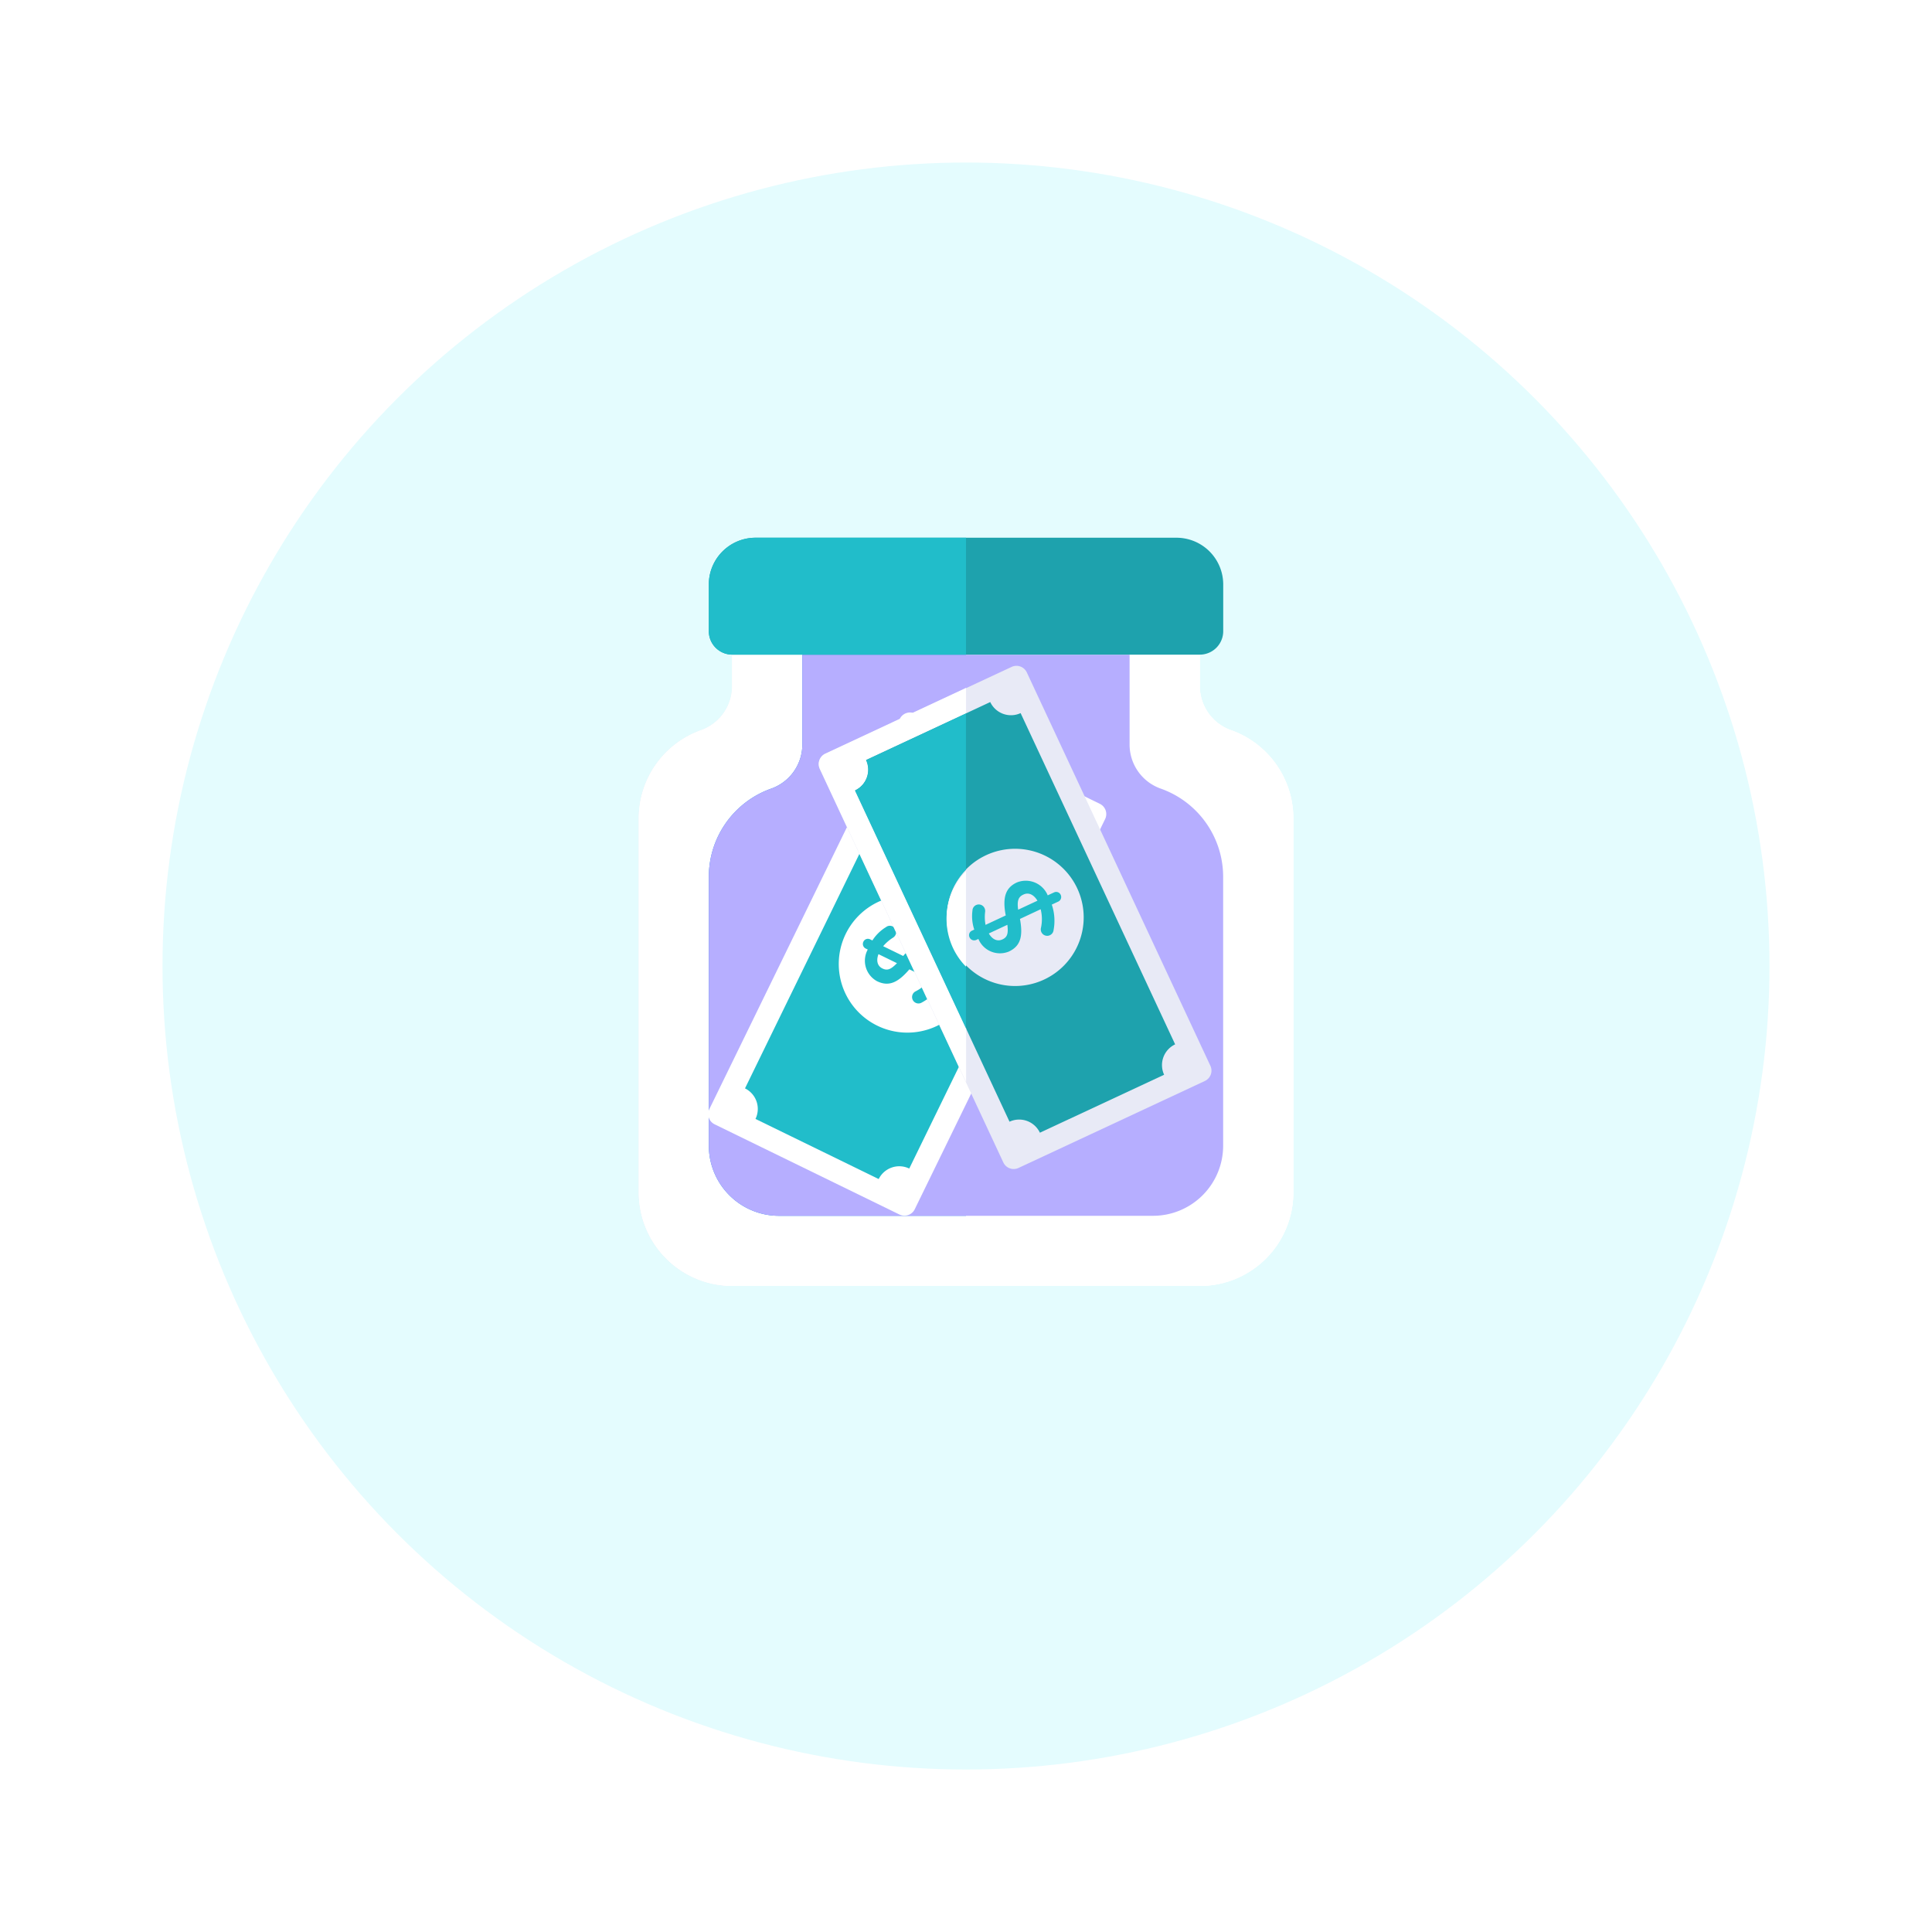 <svg xmlns="http://www.w3.org/2000/svg" xmlns:xlink="http://www.w3.org/1999/xlink" width="107" height="107" viewBox="0 0 107 107">
  <defs>
    <filter id="Ellipse_174" x="0" y="0" width="107" height="107" filterUnits="userSpaceOnUse">
      <feOffset dy="3" input="SourceAlpha"/>
      <feGaussianBlur stdDeviation="3" result="blur"/>
      <feFlood flood-opacity="0.071"/>
      <feComposite operator="in" in2="blur"/>
      <feComposite in="SourceGraphic"/>
    </filter>
  </defs>
  <g id="security" transform="translate(-3 -2.299)">
    <g id="Group_3857" data-name="Group 3857">
      <g transform="matrix(1, 0, 0, 1, 3, 2.3)" filter="url(#Ellipse_174)">
        <circle id="Ellipse_174-2" data-name="Ellipse 174" cx="44.5" cy="44.5" r="44.5" transform="translate(9 6)" fill="#e4fcfe"/>
      </g>
    </g>
    <g id="Group_6644" data-name="Group 6644" transform="translate(4.029 3.594)">
      <path id="Path_17974" data-name="Path 17974" d="M39.523,35.106A2.588,2.588,0,0,1,37.8,37.547a5.183,5.183,0,0,0-3.452,4.884V63.148a5.179,5.179,0,0,0,5.179,5.179H52.471V33.367H39.523Z" transform="translate(0 1.598)" fill="#c5cae9"/>
      <path id="Path_17975" data-name="Path 17975" d="M67.147,37.546a2.587,2.587,0,0,1-1.727-2.44V33.367h-25.9v1.739A2.588,2.588,0,0,1,37.8,37.547a5.183,5.183,0,0,0-3.452,4.884V63.148a5.179,5.179,0,0,0,5.179,5.179h25.9A5.179,5.179,0,0,0,70.6,63.148V42.431A5.184,5.184,0,0,0,67.147,37.546Z" transform="translate(0 1.598)" fill="#fff"/>
      <path id="Path_17976" data-name="Path 17976" d="M67.147,37.546a2.587,2.587,0,0,1-1.727-2.44V33.367h-25.9v1.739A2.588,2.588,0,0,1,37.8,37.547a5.183,5.183,0,0,0-3.452,4.884V63.148a5.179,5.179,0,0,0,5.179,5.179h25.9A5.179,5.179,0,0,0,70.6,63.148V42.431A5.184,5.184,0,0,0,67.147,37.546Z" transform="translate(0 1.598)" fill="#fff"/>
      <path id="Path_17977" data-name="Path 17977" d="M67.147,37.546a2.587,2.587,0,0,1-1.727-2.44V33.367h-25.9v1.739A2.588,2.588,0,0,1,37.8,37.547a5.183,5.183,0,0,0-3.452,4.884V63.148a5.179,5.179,0,0,0,5.179,5.179h25.9A5.179,5.179,0,0,0,70.6,63.148V42.431A5.184,5.184,0,0,0,67.147,37.546Z" transform="translate(0 1.598)" fill="#fff"/>
      <path id="Path_17978" data-name="Path 17978" d="M42.449,38.343a2.589,2.589,0,0,1-1.727,2.441,5.182,5.182,0,0,0-3.452,4.884v14.89a3.885,3.885,0,0,0,3.884,3.884H51.513V33.367H42.449Z" transform="translate(0.958 1.598)" fill="#1e88e5"/>
      <path id="Path_17979" data-name="Path 17979" d="M62.3,40.783a2.587,2.587,0,0,1-1.727-2.44V33.367H42.449v4.976a2.589,2.589,0,0,1-1.727,2.441,5.182,5.182,0,0,0-3.452,4.884v14.89a3.885,3.885,0,0,0,3.884,3.884H61.871a3.885,3.885,0,0,0,3.884-3.884V45.668A5.185,5.185,0,0,0,62.3,40.783Z" transform="translate(0.958 1.598)" fill="#b6aeff"/>
      <path id="Path_17980" data-name="Path 17980" d="M48.682,63.29a.632.632,0,0,1-.847.291L37.6,58.586a.633.633,0,0,1-.291-.847L47.853,36.133a.631.631,0,0,1,.846-.291l10.235,4.994a.633.633,0,0,1,.291.847Z" transform="translate(0.95 2.387)" fill="#fff"/>
      <path id="Path_17981" data-name="Path 17981" d="M49.35,37.314l6.823,3.33a1.269,1.269,0,0,0,.581,1.692L47.876,60.532a1.271,1.271,0,0,0-1.692.581l-6.824-3.329a1.268,1.268,0,0,0-.581-1.692l8.879-18.2A1.268,1.268,0,0,0,49.35,37.314Z" transform="translate(1.452 2.891)" fill="#21bdca"/>
      <path id="Path_17982" data-name="Path 17982" d="M46.49,51.007a3.8,3.8,0,1,0-3.8-3.8A3.8,3.8,0,0,0,46.49,51.007Z" transform="translate(2.734 4.888)" fill="#fff"/>
      <path id="Path_17983" data-name="Path 17983" d="M43.727,45.555a.274.274,0,0,1,.37-.128l.127.062a2.342,2.342,0,0,1,.755-.74.344.344,0,0,1,.362-.039.354.354,0,0,1,.16.478.377.377,0,0,1-.137.148,2.327,2.327,0,0,0-.544.472l1.11.541c.648-.77,1.184-.975,1.8-.673a1.317,1.317,0,0,1,.526,1.78l.346.17a.273.273,0,0,1,.127.37.28.28,0,0,1-.372.133L48,47.956a2.759,2.759,0,0,1-1.029.965.355.355,0,1,1-.36-.611,2.266,2.266,0,0,0,.8-.667l-1.139-.554c-.631.737-1.141.974-1.794.656a1.291,1.291,0,0,1-.511-1.752l-.122-.06A.283.283,0,0,1,43.727,45.555Zm1.857,1.193-1.023-.5c-.146.387-.039.666.215.791S45.222,47.123,45.584,46.748Zm1.027-.065,1.051.513c.14-.39.054-.682-.224-.818C47.185,46.255,46.966,46.306,46.611,46.683Z" transform="translate(3.063 5.301)" fill="#21bdca"/>
      <path id="Path_17984" data-name="Path 17984" d="M63.547,55.982a.632.632,0,0,1-.306.841l-10.32,4.816a.633.633,0,0,1-.842-.306L41.913,39.546a.632.632,0,0,1,.306-.841L52.539,33.89a.633.633,0,0,1,.841.306Z" transform="translate(2.459 1.75)" fill="#e8eaf6"/>
      <path id="Path_17985" data-name="Path 17985" d="M43.98,38.554l6.88-3.212a1.269,1.269,0,0,0,1.682.612L61.1,54.3a1.268,1.268,0,0,0-.61,1.682l-6.88,3.211a1.27,1.27,0,0,0-1.683-.61L43.367,40.235A1.268,1.268,0,0,0,43.98,38.554Z" transform="translate(2.954 2.245)" fill="#1ea2ad"/>
      <path id="Path_17986" data-name="Path 17986" d="M50.984,49.062a3.8,3.8,0,1,0-3.8-3.8A3.8,3.8,0,0,0,50.984,49.062Z" transform="translate(4.205 4.251)" fill="#e8eaf6"/>
      <path id="Path_17987" data-name="Path 17987" d="M48.154,45.934a.272.272,0,0,1,.133-.366l.129-.061a2.317,2.317,0,0,1-.1-1.052.344.344,0,0,1,.2-.306.352.352,0,0,1,.472.177.366.366,0,0,1,.029.2,2.36,2.36,0,0,0,.023.72l1.119-.522c-.192-.989-.013-1.534.61-1.824a1.316,1.316,0,0,1,1.715.711l.35-.163a.274.274,0,0,1,.368.134.279.279,0,0,1-.131.373l-.362.169a2.778,2.778,0,0,1,.1,1.407.356.356,0,0,1-.677.116.358.358,0,0,1-.025-.223,2.265,2.265,0,0,0-.014-1.044l-1.146.537c.175.955.041,1.5-.618,1.808a1.294,1.294,0,0,1-1.685-.7l-.122.057A.28.28,0,0,1,48.154,45.934Zm2.1-.694-1.032.482c.208.357.494.451.751.331S50.314,45.757,50.249,45.241Zm.6-.838,1.061-.495c-.215-.354-.5-.471-.776-.34C50.873,43.686,50.775,43.888,50.845,44.4Z" transform="translate(4.513 4.681)" fill="#21bdca"/>
      <path id="Path_17988" data-name="Path 17988" d="M63.166,28.486H39.859a2.59,2.59,0,0,0-2.59,2.59v2.59a1.3,1.3,0,0,0,1.295,1.295h25.9a1.3,1.3,0,0,0,1.295-1.295v-2.59A2.59,2.59,0,0,0,63.166,28.486Z" transform="translate(0.958)" fill="#1ea2ad"/>
      <path id="Path_17989" data-name="Path 17989" d="M43.866,40.415a1.268,1.268,0,0,0,.611-1.682l5.537-2.583v-1.4L42.223,38.39a.633.633,0,0,0-.306.841l8.1,17.352V53.591Z" transform="translate(2.46 2.052)" fill="#fff"/>
      <path id="Path_17990" data-name="Path 17990" d="M43.367,40.086l6.148,13.175v-3.5a3.78,3.78,0,0,1,0-5.287V35.82L43.978,38.4A1.268,1.268,0,0,1,43.367,40.086Z" transform="translate(2.954 2.401)" fill="#21bdca"/>
      <path id="Path_17991" data-name="Path 17991" d="M47.544,46.648a3.782,3.782,0,0,0,.721,1.039V42.4A3.794,3.794,0,0,0,47.544,46.648Z" transform="translate(4.205 4.555)" fill="#fff"/>
      <path id="Path_17992" data-name="Path 17992" d="M51.513,28.486H39.859a2.59,2.59,0,0,0-2.59,2.59v2.59a1.3,1.3,0,0,0,1.295,1.295H51.513Z" transform="translate(0.958)" fill="#21bdca"/>
    </g>
  </g>
</svg>
